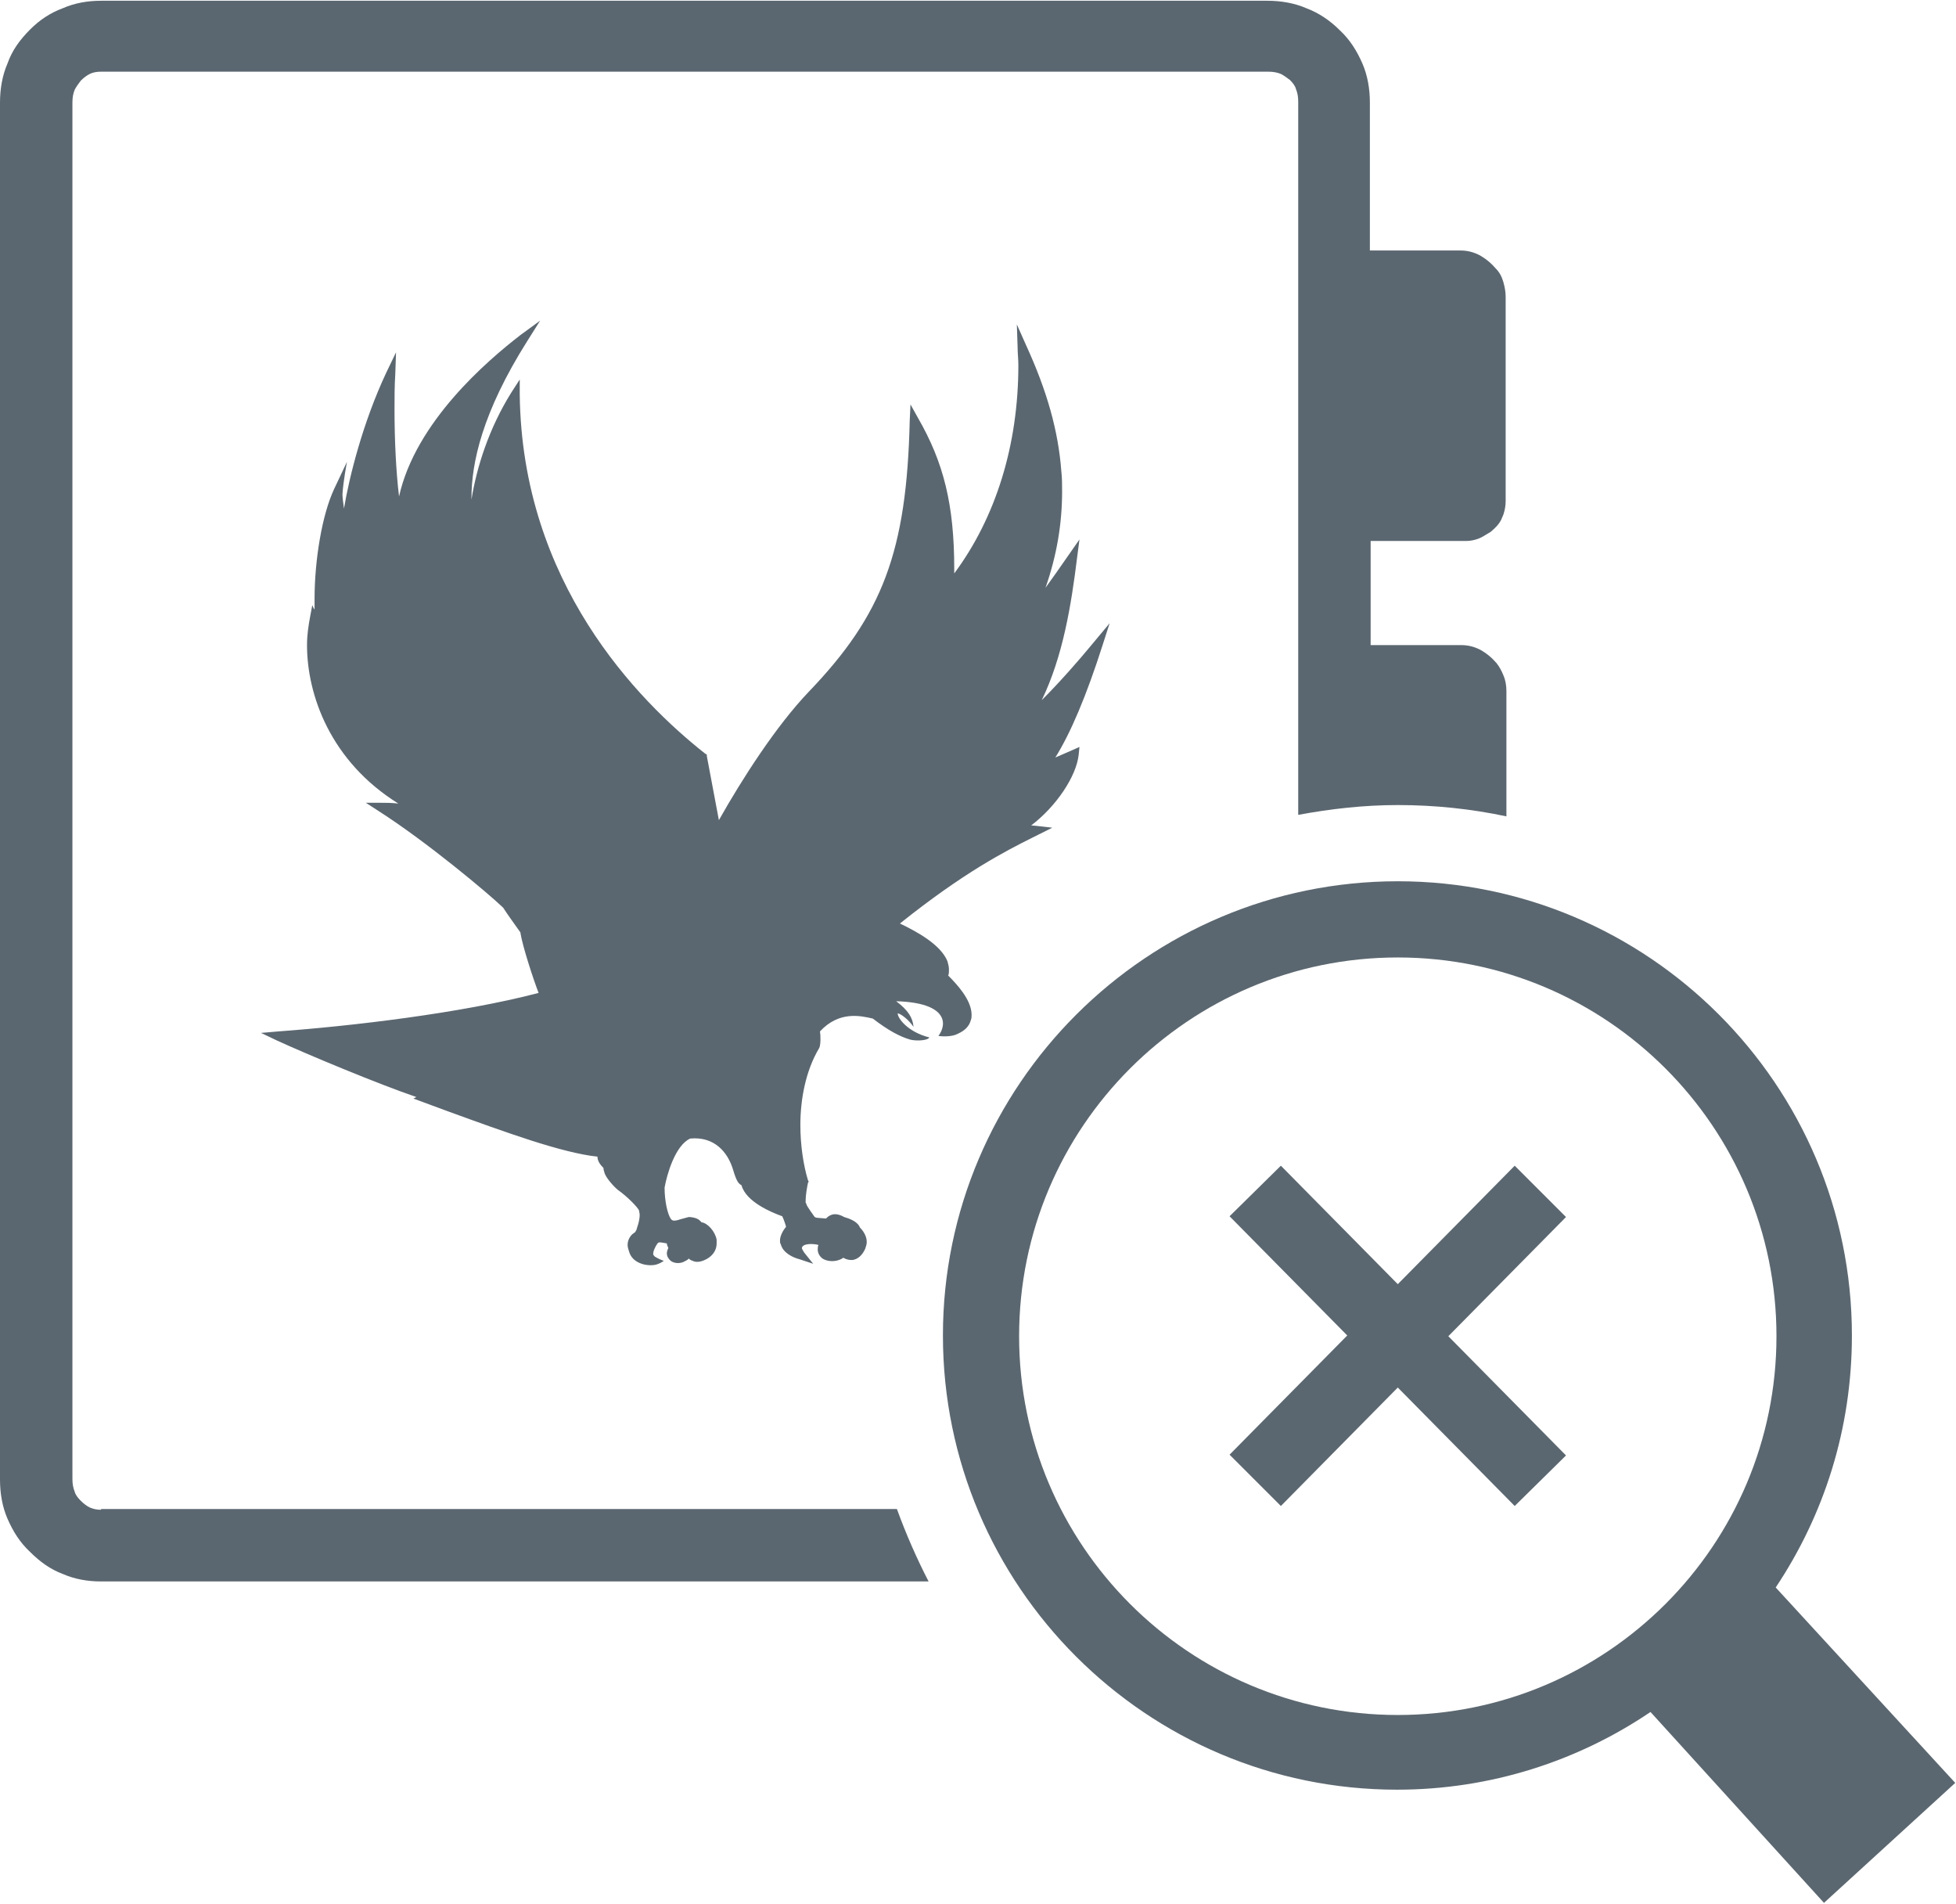 <?xml version="1.0" encoding="utf-8"?>
<!-- Generator: Adobe Illustrator 25.4.1, SVG Export Plug-In . SVG Version: 6.00 Build 0)  -->
<svg version="1.1" xmlns="http://www.w3.org/2000/svg" xmlns:xlink="http://www.w3.org/1999/xlink" x="0px" y="0px"
	 viewBox="0 0 259.3 252.4" style="enable-background:new 0 0 259.3 252.4;" xml:space="preserve">
<style type="text/css">
	.st0{display:none;}
	.st1{display:inline;}
	.st2{display:inline;fill-rule:evenodd;clip-rule:evenodd;}
	.st3{display:inline;fill-rule:evenodd;clip-rule:evenodd;fill:none;stroke:#000000;stroke-width:10;stroke-miterlimit:10;}
	.st4{fill:#5B6770;}
</style>
<g id="Layer_1" class="st0">
	<g class="st1">
		<path d="M13.4,9.6c-0.6,0-1,0.1-1.5,0.3c-0.4,0.2-0.8,0.5-1.2,0.9l0,0l0,0c-0.4,0.4-0.7,0.8-0.8,1.2c-0.2,0.5-0.3,1-0.3,1.7v182.5
			c0,0.7,0.1,1.2,0.3,1.7c0.2,0.4,0.5,0.8,0.8,1.2l0,0l0,0c0.4,0.4,0.8,0.7,1.2,0.9c0.4,0.2,0.9,0.3,1.5,0.3h154.7
			c0.7,0,1.2-0.1,1.7-0.3c0.4-0.2,0.8-0.5,1.2-0.8l0,0l0,0c0.4-0.4,0.7-0.8,0.8-1.2c0.2-0.5,0.3-1,0.3-1.7c0-60.8,0-121.6,0-182.5
			c0-0.7-0.1-1.2-0.3-1.7c-0.2-0.4-0.5-0.8-0.8-1.2l0,0l0,0c-0.4-0.4-0.8-0.7-1.2-0.8c-0.5-0.2-1-0.3-1.7-0.3L13.4,9.6L13.4,9.6z
			 M8.3,1c1.6-0.7,3.3-1,5.1-1h154.7c1.8,0,3.6,0.3,5.2,1c1.6,0.7,3.1,1.6,4.4,2.9l0,0l0,0l0,0c1.3,1.3,2.3,2.8,3,4.4
			c0.7,1.6,1,3.4,1,5.2v19.6h12c0.9,0,1.7,0.2,2.5,0.6c0.9,0.4,1.6,1,2.2,1.8l0,0c0.4,0.6,0.8,1.2,1,1.8l0,0c0.2,0.7,0.3,1.3,0.3,2
			v27c0,0.6-0.1,1.2-0.3,1.8c-0.1,0.2-0.2,0.5-0.3,0.7c-0.3,0.6-0.8,1.2-1.4,1.6c-0.3,0.3-0.6,0.5-1,0.6l0,0l0,0
			c-0.8,0.4-1.5,0.6-2.3,0.6h-12.6v13.9h12c0.9,0,1.7,0.2,2.5,0.6l0,0c0.9,0.4,1.6,1,2.2,1.8l0,0c0.4,0.5,0.7,1,0.9,1.6
			c0.3,0.7,0.4,1.4,0.4,2.1v27.1c0,0.8-0.2,1.6-0.6,2.4c-0.3,0.5-0.6,1-1,1.4l0,0c-0.5,0.5-0.9,0.8-1.4,1.1l0,0
			c-0.8,0.4-1.5,0.6-2.3,0.6h-12.6v13.9h12c0.7,0,1.4,0.1,2.1,0.4c0.9,0.3,1.6,0.8,2.2,1.3l0,0c0.6,0.6,1.1,1.3,1.4,2.2h0l0,0
			c0.2,0.7,0.4,1.4,0.4,2.1v26.9c0,0.5-0.1,1-0.2,1.5c0,0.1-0.1,0.3-0.1,0.4c-0.3,0.8-0.7,1.5-1.3,2.1c-0.4,0.4-0.9,0.8-1.4,1
			c-0.8,0.4-1.5,0.6-2.4,0.6h-12.6V196c0,1.8-0.3,3.6-1,5.2c-0.7,1.6-1.6,3.1-2.9,4.4l0,0l0,0l0,0c-1.3,1.3-2.8,2.3-4.4,3
			c-1.6,0.7-3.4,1-5.2,1H13.4c-1.8,0-3.5-0.3-5.1-1c-1.6-0.7-3-1.6-4.3-2.9l0,0l0,0l0,0c-1.3-1.3-2.3-2.8-3-4.4
			c-0.7-1.6-1-3.4-1-5.2V13.6c0-1.8,0.3-3.6,1-5.2c0.7-1.6,1.6-3.1,3-4.4l0,0l0,0l0,0C5.3,2.6,6.7,1.7,8.3,1L8.3,1z"/>
	</g>
	<path class="st2" d="M164.3,154.3c16.1,0,30.7,6.5,41.2,17.1c10.5,10.5,17.1,25.1,17.1,41.2c0,11.8-3.5,22.7-9.5,31.9l25.2,27.5
		l-17.4,15.9l-24.3-26.8c-9.2,6.2-20.4,9.8-32.3,9.8c-16.1,0-30.7-6.5-41.2-17.1c-10.5-10.6-17.1-25.1-17.1-41.2
		c0-16.1,6.5-30.7,17.1-41.2C133.6,160.8,148.2,154.3,164.3,154.3z M179.8,190l6.7,6.8l-15.6,15.8l15.6,15.8l-6.8,6.7l-15.5-15.7
		l-15.5,15.7l-6.7-6.8l15.6-15.8L142,196.8l6.8-6.7l15.5,15.7L179.8,190L179.8,190z M200.9,175.9c-9.4-9.4-22.3-15.2-36.6-15.2
		s-27.2,5.8-36.6,15.2s-15.2,22.3-15.2,36.6s5.8,27.3,15.2,36.6c9.4,9.4,22.3,15.2,36.6,15.2s27.3-5.8,36.6-15.2
		c9.4-9.4,15.2-22.3,15.2-36.6C216,198.3,210.3,185.3,200.9,175.9L200.9,175.9z"/>
	<circle class="st3" cx="164.3" cy="212.6" r="55.2"/>
	<path class="st1" d="M146.9,82.6l-2.5,3c-1.4,1.7-4,4.7-6.5,7.2c2.8-5.8,3.9-12.5,4.7-19l0.3-2.3l-3,4.3c-0.5,0.7-1,1.4-1.5,2.1
		c1.5-4.3,2.2-8.5,2.2-12.8c0-0.9,0-1.7-0.1-2.6c-0.4-5.4-1.9-10.7-4.7-16.8l-1.2-2.7l0.1,3c0,0.8,0.1,1.6,0.1,2.4
		c0,10.6-3,20.2-8.5,27.6c0-0.2,0-0.4,0-0.6c0-8.5-1.4-14.1-4.8-20l-1-1.8l-0.1,2.1c-0.4,17.4-3.6,25.8-13.4,36
		c-4.3,4.5-8.8,11.5-11.9,17c-0.5-2.7-1.5-8-1.6-8.5l0-0.2l-0.2-0.1c-9-7.1-24.3-22.7-24.6-47.6l0-2l-1.1,1.7
		c-3,4.8-4.6,9.9-5.3,14.2c0-0.1,0-0.1,0-0.2c0-4.6,1.4-11.3,7.4-20.8l1.7-2.7L69,44.4c-4.4,3.3-13.9,11.5-16.1,21.4
		c-0.4-3.3-0.6-7.5-0.6-11.5c0-1.6,0-3.2,0.1-4.7l0.1-2.9l-1.3,2.7c-3.1,6.6-4.9,13.8-5.6,18c-0.1-0.7-0.2-1.5-0.2-1.9
		c0.1-1.7,0.6-4.3,0.6-4.3l-1.7,3.6c-1.6,3.4-2.6,9.4-2.6,14.6c0,0.5,0,0.9,0,1.4c-0.2-0.3-0.3-0.6-0.3-0.6l-0.3,1.6
		c-0.2,1.1-0.4,2.3-0.4,3.7c0,6.6,3.1,15.4,12.1,21c-0.9-0.1-1.7-0.1-2.3-0.1h-2l1.7,1.1c6.4,4.1,14.4,10.8,16.5,12.8
		c0.5,0.8,1.6,2.3,2.3,3.3c0,0,0,0,0,0.1c0.3,1.8,1.7,6.1,2.4,7.9c-10.3,2.7-24.9,4.4-34.5,5.1l-2.3,0.2l2.1,1
		c3.9,1.8,13.5,5.8,18.5,7.5c0,0-0.4,0.2-0.4,0.2l4.6,1.7c7.7,2.8,15.1,5.5,19.8,6c0,0.6,0.4,1.1,0.8,1.5c0,0.3,0.1,0.5,0.1,0.5
		c0.1,0.7,1.3,2,1.8,2.4c1.4,1,2.6,2.3,2.8,2.7c0,0.1,0.1,0.4,0.1,0.6c0,0.9-0.4,1.8-0.4,1.9c0,0.1-0.1,0.2-0.2,0.4
		c-0.1,0.1-0.3,0.2-0.4,0.3c-0.4,0.4-0.6,0.9-0.6,1.4c0,0.3,0.1,0.6,0.2,0.9c0.2,0.7,0.7,1.2,1.4,1.5c0.9,0.4,1.9,0.3,2.2,0.2
		c0.4-0.1,0.9-0.4,1-0.5c-0.1,0-0.8-0.3-1.1-0.5c-0.1,0-0.2-0.2-0.3-0.3c-0.1-0.4,0.4-1.3,0.5-1.4c0.2-0.3,0.2-0.3,1.3-0.1
		c0,0.2,0.1,0.4,0.2,0.6c-0.1,0.2-0.2,0.5-0.2,0.7c0,0.5,0.3,0.8,0.5,1c0.4,0.3,1,0.4,1.6,0.2c0.2-0.1,0.7-0.3,0.8-0.5
		c0.1,0.1,0.2,0.2,0.5,0.3c0.6,0.3,1.3,0.1,2-0.3c0.8-0.5,1.2-1.2,1.2-2c0-0.2,0-0.3,0-0.5c-0.2-1.1-1.2-2.2-2-2.3
		c-0.1-0.1-0.2-0.2-0.3-0.3c-0.4-0.3-1-0.4-1.4-0.4c-0.4,0.1-1.1,0.3-1.1,0.3c-0.9,0.3-1.1,0.2-1.3-0.1c-0.4-0.6-0.8-2.3-0.8-4.1
		c0.3-1.7,1.4-5.6,3.4-6.5c3.2-0.3,5,1.8,5.7,4.2c0.5,1.7,0.8,1.8,1.1,2c0.6,2.2,4,3.6,5.4,4.1c0.2,0.4,0.5,1.3,0.5,1.4
		c-0.5,0.6-0.8,1.3-0.8,1.8c0,0.2,0,0.4,0.1,0.5c0.3,1.2,1.7,1.8,2.5,2l1.8,0.6l-1.2-1.5c-0.2-0.3-0.3-0.5-0.3-0.6
		c0.1-0.6,1.4-0.6,2.2-0.4c-0.1,0.2-0.1,0.5-0.1,0.6c0,0.6,0.4,1.1,0.8,1.3c0.8,0.4,1.9,0.3,2.6-0.2c0.5,0.3,0.9,0.3,1.2,0.3
		c0.7-0.1,1.3-0.6,1.7-1.5c0.1-0.3,0.2-0.6,0.2-0.9c0-0.8-0.5-1.5-0.9-1.9c-0.3-0.8-1.4-1.2-2.1-1.4c-1.4-0.8-2.1-0.1-2.4,0.2
		c-0.1,0-1.2-0.1-1.2-0.1c-0.1,0-0.3-0.1-0.3-0.1c0,0-1.1-1.5-1.1-1.7c0-0.1-0.1-0.2-0.1-0.2c0-0.1,0-0.1,0-0.2
		c0-0.9,0.2-1.9,0.3-2.4l0.1-0.2l-0.1-0.2c-0.6-2-1-4.6-1-7.3c0-3.4,0.7-7.2,2.5-10.2c0.2-0.4,0.2-1.6,0.1-2.2
		c2.5-2.7,5.3-2.1,7-1.7c2.1,1.6,3.6,2.4,5,2.8c0.9,0.2,2.3,0.1,2.5-0.3c-2.8-0.7-4.2-2.5-4.2-3.2c0.5,0.1,1.5,0.9,2.1,1.8
		c-0.1-1.2-0.7-2.2-2.3-3.4c6.8,0.2,6.8,3,5.6,4.6c0.5,0.1,1.7,0.1,2.4-0.3c0.9-0.4,1.5-1,1.7-1.8c0.1-0.2,0.1-0.5,0.1-0.7
		c0-2-2-4.1-3.1-5.2c0.1-0.2,0.1-0.5,0.1-0.8c0-0.4-0.1-0.7-0.2-1.1c-0.9-2.2-4-3.9-6.3-5c8.5-6.8,14-9.6,17.6-11.4l0.8-0.4l1.8-0.9
		c0,0-2.5-0.3-2.8-0.3c3.3-2.5,6-6.5,6.3-9.4l0.1-1l-0.9,0.4c-0.9,0.4-1.6,0.7-2.3,1c2-3.2,4.1-8.1,6.3-15L146.9,82.6z"/>
</g>
<g id="Layer_1_copy_2">
	<g>
		<path class="st4" d="M13.4,200.1c-0.6,0-1-0.1-1.5-0.3c-0.4-0.2-0.8-0.5-1.2-0.9l0,0c-0.4-0.4-0.7-0.8-0.8-1.2
			c-0.2-0.5-0.3-1-0.3-1.7V13.6c0-0.7,0.1-1.2,0.3-1.7c0.2-0.4,0.5-0.8,0.8-1.2l0,0c0.4-0.4,0.8-0.7,1.2-0.9
			c0.4-0.2,0.9-0.3,1.5-0.3v0h154.7c0.7,0,1.2,0.1,1.7,0.3c0.4,0.2,0.8,0.5,1.2,0.8l0,0c0.4,0.4,0.7,0.8,0.8,1.2
			c0.2,0.5,0.3,1,0.3,1.7c0,31.5,0,63,0,94.5c4.3-0.8,8.7-1.3,13.2-1.3c4.9,0,9.7,0.5,14.4,1.5V91.6c0-0.7-0.1-1.4-0.4-2.1
			c-0.2-0.5-0.5-1.1-0.9-1.6l0,0c-0.6-0.7-1.3-1.3-2.2-1.8l0,0c-0.8-0.4-1.6-0.6-2.5-0.6h-12V71.7h12.6c0.8,0,1.6-0.2,2.3-0.6l0,0
			l0,0c0.3-0.2,0.7-0.4,1-0.6c0.6-0.5,1.1-1,1.4-1.6c0.1-0.2,0.2-0.5,0.3-0.7c0.2-0.6,0.3-1.2,0.3-1.8v-27c0-0.7-0.1-1.3-0.3-2l0,0
			c-0.2-0.7-0.5-1.3-1-1.8l0,0c-0.6-0.7-1.3-1.3-2.2-1.8c-0.8-0.4-1.6-0.6-2.5-0.6h-12V13.6c0-1.8-0.3-3.6-1-5.2
			c-0.7-1.6-1.6-3.1-3-4.4l0,0l0,0l0,0c-1.3-1.3-2.8-2.3-4.4-2.9c-1.6-0.7-3.4-1-5.2-1H13.4c-1.8,0-3.5,0.3-5.1,1
			C6.7,1.7,5.3,2.6,4,3.9l0,0l0,0l0,0C2.6,5.3,1.6,6.7,1,8.4c-0.7,1.6-1,3.4-1,5.2v182.5c0,1.8,0.3,3.6,1,5.2c0.7,1.6,1.6,3.1,3,4.4
			l0,0l0,0l0,0c1.3,1.3,2.7,2.3,4.3,2.9c1.6,0.7,3.3,1,5.1,1h109.7c-1.6-3.1-3-6.3-4.2-9.6H13.4z"/>
		<path class="st4" d="M235.4,210.4c6.4-9.6,10.1-21,10.1-33.4c0-33.2-27-60.2-60.2-60.2S125,143.8,125,177s27,60.2,60.2,60.2
			c12.4,0,24-3.8,33.6-10.3l23,25.3l17.4-15.9L235.4,210.4z M185.3,227.3c-27.7,0-50.2-22.5-50.2-50.2s22.5-50.2,50.2-50.2
			s50.2,22.5,50.2,50.2S213,227.3,185.3,227.3z"/>
		<polygon class="st4" points="207.6,161.3 200.8,154.5 185.3,170.2 169.8,154.5 163,161.2 178.6,177 163,192.8 169.8,199.6 
			185.3,183.9 200.8,199.6 207.6,192.9 192,177.1 		"/>
		<path class="st4" d="M127,137c0.9-0.4,1.5-1,1.7-1.8c0.1-0.2,0.1-0.5,0.1-0.7c0-2-2-4.1-3.1-5.2c0.1-0.2,0.1-0.5,0.1-0.8
			c0-0.4-0.1-0.7-0.2-1.1c-0.9-2.2-4-3.9-6.3-5c8.5-6.8,14-9.6,17.6-11.4l0.8-0.4l1.8-0.9c0,0-2.5-0.3-2.8-0.3
			c3.3-2.5,6-6.5,6.3-9.4l0.1-1l-0.9,0.4c-0.9,0.4-1.6,0.7-2.3,1c2-3.2,4.1-8.1,6.3-15l0.9-2.8l-2.5,3c-1.4,1.7-4,4.7-6.5,7.2
			c2.8-5.8,3.9-12.5,4.7-19l0.3-2.3l-3,4.3c-0.5,0.7-1,1.4-1.5,2.1c1.5-4.3,2.2-8.5,2.2-12.8c0-0.9,0-1.7-0.1-2.6
			c-0.4-5.4-1.9-10.7-4.7-16.8l-1.2-2.7l0.1,3c0,0.8,0.1,1.6,0.1,2.4c0,10.6-3,20.2-8.5,27.6c0-0.2,0-0.4,0-0.6
			c0-8.5-1.4-14.1-4.8-20l-1-1.8l-0.1,2.1c-0.4,17.4-3.6,25.8-13.4,36c-4.3,4.5-8.8,11.5-11.9,17c-0.5-2.7-1.5-8-1.6-8.5l0-0.2
			l-0.2-0.1c-9-7.1-24.3-22.7-24.6-47.6l0-2l-1.1,1.7c-3,4.8-4.6,9.9-5.3,14.2c0-0.1,0-0.1,0-0.2c0-4.6,1.4-11.3,7.4-20.8l1.7-2.7
			L69,44.4c-4.4,3.4-13.9,11.5-16.1,21.4c-0.4-3.3-0.6-7.5-0.6-11.5c0-1.6,0-3.2,0.1-4.7l0.1-2.9l-1.3,2.7c-3.1,6.6-4.9,13.8-5.6,18
			c-0.1-0.7-0.2-1.5-0.2-1.9c0.1-1.7,0.6-4.3,0.6-4.3l-1.7,3.6c-1.6,3.4-2.6,9.4-2.6,14.6c0,0.5,0,0.9,0,1.4
			c-0.2-0.3-0.3-0.6-0.3-0.6l-0.3,1.6c-0.2,1.1-0.4,2.3-0.4,3.7c0,6.6,3.1,15.4,12.1,21c-0.9-0.1-1.7-0.1-2.3-0.1h-2l1.7,1.1
			c6.4,4.1,14.4,10.8,16.5,12.8c0.5,0.8,1.6,2.3,2.3,3.3c0,0,0,0,0,0.1c0.3,1.8,1.7,6.1,2.4,7.9c-10.3,2.7-24.9,4.4-34.5,5.1
			l-2.3,0.2l2.1,1c3.9,1.8,13.5,5.8,18.5,7.5c0,0-0.4,0.2-0.4,0.2l4.6,1.7c7.7,2.8,15.1,5.5,19.8,6c0,0.6,0.4,1.1,0.8,1.5
			c0,0.3,0.1,0.5,0.1,0.5c0.1,0.7,1.3,2,1.8,2.4c1.4,1,2.6,2.3,2.8,2.7c0,0.1,0.1,0.4,0.1,0.6c0,0.9-0.4,1.8-0.4,1.9
			c0,0.1-0.1,0.2-0.2,0.4c-0.1,0.1-0.3,0.2-0.4,0.3c-0.4,0.4-0.6,0.9-0.6,1.4c0,0.3,0.1,0.6,0.2,0.9c0.2,0.7,0.7,1.2,1.4,1.5
			c0.9,0.4,1.9,0.3,2.2,0.2c0.4-0.1,0.9-0.4,1-0.5c-0.1,0-0.8-0.3-1.1-0.5c-0.1,0-0.2-0.2-0.3-0.3c-0.1-0.4,0.4-1.3,0.5-1.4
			c0.2-0.3,0.2-0.3,1.3-0.1c0,0.2,0.1,0.4,0.2,0.6c-0.1,0.2-0.2,0.5-0.2,0.7c0,0.5,0.3,0.8,0.5,1c0.4,0.3,1,0.4,1.6,0.2
			c0.2-0.1,0.7-0.3,0.8-0.5c0.1,0.1,0.2,0.2,0.5,0.3c0.6,0.3,1.3,0.1,2-0.3c0.8-0.5,1.2-1.2,1.2-2c0-0.2,0-0.3,0-0.5
			c-0.2-1.1-1.2-2.2-2-2.3c-0.1-0.1-0.2-0.2-0.3-0.3c-0.4-0.3-1-0.4-1.4-0.4c-0.4,0.1-1.1,0.3-1.1,0.3c-0.9,0.3-1.1,0.2-1.3-0.1
			c-0.4-0.6-0.8-2.3-0.8-4.1c0.3-1.7,1.4-5.6,3.4-6.5c3.2-0.3,5,1.8,5.7,4.2c0.5,1.7,0.8,1.8,1.1,2c0.6,2.2,4,3.6,5.4,4.1
			c0.2,0.4,0.5,1.3,0.5,1.4c-0.5,0.6-0.8,1.3-0.8,1.8c0,0.2,0,0.4,0.1,0.5c0.3,1.2,1.7,1.8,2.5,2l1.8,0.6l-1.2-1.5
			c-0.2-0.3-0.3-0.5-0.3-0.6c0.1-0.6,1.4-0.6,2.2-0.4c-0.1,0.2-0.1,0.5-0.1,0.6c0,0.6,0.4,1.1,0.8,1.3c0.8,0.4,1.9,0.3,2.6-0.2
			c0.5,0.3,0.9,0.3,1.2,0.3c0.7-0.1,1.3-0.6,1.7-1.5c0.1-0.3,0.2-0.6,0.2-0.9c0-0.8-0.5-1.5-0.9-1.9c-0.3-0.8-1.4-1.2-2.1-1.4
			c-1.4-0.8-2.1-0.1-2.4,0.2c-0.1,0-1.2-0.1-1.2-0.1c-0.1,0-0.3-0.1-0.3-0.1c0,0-1.1-1.5-1.1-1.7c0-0.1-0.1-0.2-0.1-0.2
			c0-0.1,0-0.1,0-0.2c0-0.9,0.2-1.9,0.3-2.4l0.1-0.2l-0.1-0.2c-0.6-2-1-4.6-1-7.3c0-3.4,0.7-7.2,2.5-10.2c0.2-0.4,0.2-1.6,0.1-2.2
			c2.5-2.7,5.3-2.1,7-1.7c2.1,1.6,3.6,2.4,5,2.8c0.9,0.2,2.3,0.1,2.5-0.3c-2.8-0.7-4.2-2.5-4.2-3.2c0.5,0.1,1.5,0.9,2.1,1.8
			c-0.1-1.2-0.7-2.2-2.3-3.4c6.8,0.2,6.8,3,5.6,4.6C125.1,137.4,126.3,137.4,127,137z"/>
	</g>
</g>
<g id="Layer_1_copy" class="st0">
	<g class="st1">
		<path d="M11.9,199.8c-0.4-0.2-0.8-0.5-1.2-0.9l0,0c-0.4-0.4-0.7-0.8-0.8-1.2c-0.2-0.5-0.3-1-0.3-1.7V13.6c0-0.7,0.1-1.2,0.3-1.7
			c0.2-0.4,0.5-0.8,0.8-1.2l0,0c0.4-0.4,0.8-0.7,1.2-0.9c0.4-0.2,0.9-0.3,1.5-0.3v0h154.7c0.7,0,1.2,0.1,1.7,0.3
			c0.4,0.2,0.8,0.5,1.2,0.8l0,0c0.4,0.4,0.7,0.8,0.8,1.2c0.2,0.5,0.3,1,0.3,1.7c0,43.1,0,86.1,0,129.2c9.9,1.1,19.3,4.3,27.5,9.2v-8
			c0-0.7-0.1-1.4-0.4-2.1l0,0h0c-0.3-0.8-0.7-1.6-1.4-2.2l0,0c-0.6-0.6-1.3-1-2.2-1.3c-0.7-0.2-1.4-0.4-2.1-0.4h-12v-13.9h12.6
			c0.8,0,1.6-0.2,2.3-0.6l0,0c0.5-0.3,1-0.6,1.4-1.1l0,0c0.4-0.4,0.8-0.9,1-1.4c0.4-0.8,0.6-1.5,0.6-2.4V91.6c0-0.7-0.1-1.4-0.4-2.1
			c-0.2-0.5-0.5-1.1-0.9-1.6l0,0c-0.6-0.7-1.3-1.3-2.2-1.8l0,0c-0.8-0.4-1.6-0.6-2.5-0.6h-12V71.7h12.6c0.8,0,1.6-0.2,2.3-0.6l0,0
			l0,0c0.3-0.2,0.7-0.4,1-0.6c0.6-0.5,1.1-1,1.4-1.6c0.1-0.2,0.2-0.5,0.3-0.7c0.2-0.6,0.3-1.2,0.3-1.8v-27c0-0.7-0.1-1.3-0.3-2l0,0
			c-0.2-0.7-0.5-1.3-1-1.8l0,0c-0.6-0.7-1.3-1.3-2.2-1.8c-0.8-0.4-1.6-0.6-2.5-0.6h-12V13.6c0-1.8-0.3-3.6-1-5.2
			c-0.7-1.6-1.6-3.1-3-4.4l0,0l0,0l0,0c-1.3-1.3-2.8-2.3-4.4-2.9c-1.6-0.7-3.4-1-5.2-1H13.4c-1.8,0-3.5,0.3-5.1,1
			C6.7,1.7,5.3,2.6,4,3.9l0,0l0,0l0,0C2.6,5.3,1.6,6.7,1,8.4c-0.7,1.6-1,3.4-1,5.2v182.5c0,1.8,0.3,3.6,1,5.2c0.7,1.6,1.6,3.1,3,4.4
			l0,0l0,0l0,0c1.3,1.3,2.7,2.3,4.3,2.9c1.6,0.7,3.3,1,5.1,1h80.7c0.1-3.3,0.5-6.5,1.1-9.6H13.4C12.8,200.1,12.4,200,11.9,199.8z"/>
		<polygon points="186.5,196.8 179.8,190 164.3,205.7 148.7,190 142,196.8 157.6,212.6 142,228.4 148.7,235.1 164.3,219.4 
			179.8,235.1 186.5,228.4 170.9,212.6 		"/>
		<path d="M214.4,245.9c6.4-9.6,10.1-21,10.1-33.4c0-33.2-27-60.2-60.2-60.2s-60.2,27-60.2,60.2s27,60.2,60.2,60.2
			c12.4,0,24-3.8,33.6-10.3l23,25.3l17.4-15.9L214.4,245.9z M164.3,262.8c-27.7,0-50.2-22.5-50.2-50.2s22.5-50.2,50.2-50.2
			s50.2,22.5,50.2,50.2S192,262.8,164.3,262.8z"/>
		<path d="M106.2,166.6l1.8,0.6l-1.2-1.5c-0.2-0.3-0.3-0.5-0.3-0.6c0.1-0.6,1.4-0.6,2.2-0.4c-0.1,0.2-0.1,0.5-0.1,0.6
			c0,0.6,0.4,1.1,0.8,1.3c0.8,0.4,1.9,0.3,2.6-0.2c0.5,0.3,0.9,0.3,1.2,0.3c0.7-0.1,1.3-0.6,1.7-1.5c0.1-0.3,0.2-0.6,0.2-0.9
			c0-0.8-0.5-1.5-0.9-1.9c-0.3-0.8-1.4-1.2-2.1-1.4c-1.4-0.8-2.1-0.1-2.4,0.2c-0.1,0-1.2-0.1-1.2-0.1c-0.1,0-0.3-0.1-0.3-0.1
			c0,0-1.1-1.5-1.1-1.7c0-0.1-0.1-0.2-0.1-0.2c0-0.1,0-0.1,0-0.2c0-0.9,0.2-1.9,0.3-2.4l0.1-0.2l-0.1-0.2c-0.6-2-1-4.6-1-7.3
			c0-3.4,0.7-7.2,2.5-10.2c0.2-0.4,0.2-1.6,0.1-2.2c2.5-2.7,5.3-2.1,7-1.7c2.1,1.6,3.6,2.4,5,2.8c0.9,0.2,2.3,0.1,2.5-0.3
			c-2.8-0.7-4.2-2.5-4.2-3.2c0.5,0.1,1.5,0.9,2.1,1.8c-0.1-1.2-0.7-2.2-2.3-3.4c6.8,0.2,6.8,3,5.6,4.6c0.5,0.1,1.7,0.1,2.4-0.3
			c0.9-0.4,1.5-1,1.7-1.8c0.1-0.2,0.1-0.5,0.1-0.7c0-2-2-4.1-3.1-5.2c0.1-0.2,0.1-0.5,0.1-0.8c0-0.4-0.1-0.7-0.2-1.1
			c-0.9-2.2-4-3.9-6.3-5c8.5-6.8,14-9.6,17.6-11.4l0.8-0.4l1.8-0.9c0,0-2.5-0.3-2.8-0.3c3.3-2.5,6-6.5,6.3-9.4l0.1-1l-0.9,0.4
			c-0.9,0.4-1.6,0.7-2.3,1c2-3.2,4.1-8.1,6.3-15l0.9-2.8l-2.5,3c-1.4,1.7-4,4.7-6.5,7.2c2.8-5.8,3.9-12.5,4.7-19l0.3-2.3l-3,4.3
			c-0.5,0.7-1,1.4-1.5,2.1c1.5-4.3,2.2-8.5,2.2-12.8c0-0.9,0-1.7-0.1-2.6c-0.4-5.4-1.9-10.7-4.7-16.8l-1.2-2.7l0.1,3
			c0,0.8,0.1,1.6,0.1,2.4c0,10.6-3,20.2-8.5,27.6c0-0.2,0-0.4,0-0.6c0-8.5-1.4-14.1-4.8-20l-1-1.8l-0.1,2.1
			c-0.4,17.4-3.6,25.8-13.4,36c-4.3,4.5-8.8,11.5-11.9,17c-0.5-2.7-1.5-8-1.6-8.5l0-0.2l-0.2-0.1c-9-7.1-24.3-22.7-24.6-47.6l0-2
			l-1.1,1.7c-3,4.8-4.6,9.9-5.3,14.2c0-0.1,0-0.1,0-0.2c0-4.6,1.4-11.3,7.4-20.8l1.7-2.7L69,44.4c-4.4,3.4-13.9,11.5-16.1,21.4
			c-0.4-3.3-0.6-7.5-0.6-11.5c0-1.6,0-3.2,0.1-4.7l0.1-2.9l-1.3,2.7c-3.1,6.6-4.9,13.8-5.6,18c-0.1-0.7-0.2-1.5-0.2-1.9
			c0.1-1.7,0.6-4.3,0.6-4.3l-1.7,3.6c-1.6,3.4-2.6,9.4-2.6,14.6c0,0.5,0,0.9,0,1.4c-0.2-0.3-0.3-0.6-0.3-0.6l-0.3,1.6
			c-0.2,1.1-0.4,2.3-0.4,3.7c0,6.6,3.1,15.4,12.1,21c-0.9-0.1-1.7-0.1-2.3-0.1h-2l1.7,1.1c6.4,4.1,14.4,10.8,16.5,12.8
			c0.5,0.8,1.6,2.3,2.3,3.3c0,0,0,0,0,0.1c0.3,1.8,1.7,6.1,2.4,7.9c-10.3,2.7-24.9,4.4-34.5,5.1l-2.3,0.2l2.1,1
			c3.9,1.8,13.5,5.8,18.5,7.5c0,0-0.4,0.2-0.4,0.2l4.6,1.7c7.7,2.8,15.1,5.5,19.8,6c0,0.6,0.4,1.1,0.8,1.5c0,0.3,0.1,0.5,0.1,0.5
			c0.1,0.7,1.3,2,1.8,2.4c1.4,1,2.6,2.3,2.8,2.7c0,0.1,0.1,0.4,0.1,0.6c0,0.9-0.4,1.8-0.4,1.9c0,0.1-0.1,0.2-0.2,0.4
			c-0.1,0.1-0.3,0.2-0.4,0.3c-0.4,0.4-0.6,0.9-0.6,1.4c0,0.3,0.1,0.6,0.2,0.9c0.2,0.7,0.7,1.2,1.4,1.5c0.9,0.4,1.9,0.3,2.2,0.2
			c0.4-0.1,0.9-0.4,1-0.5c-0.1,0-0.8-0.3-1.1-0.5c-0.1,0-0.2-0.2-0.3-0.3c-0.1-0.4,0.4-1.3,0.5-1.4c0.2-0.3,0.2-0.3,1.3-0.1
			c0,0.2,0.1,0.4,0.2,0.6c-0.1,0.2-0.2,0.5-0.2,0.7c0,0.5,0.3,0.8,0.5,1c0.4,0.3,1,0.4,1.6,0.2c0.2-0.1,0.7-0.3,0.8-0.5
			c0.1,0.1,0.2,0.2,0.5,0.3c0.6,0.3,1.3,0.1,2-0.3c0.8-0.5,1.2-1.2,1.2-2c0-0.2,0-0.3,0-0.5c-0.2-1.1-1.2-2.2-2-2.3
			c-0.1-0.1-0.2-0.2-0.3-0.3c-0.4-0.3-1-0.4-1.4-0.4c-0.4,0.1-1.1,0.3-1.1,0.3c-0.9,0.3-1.1,0.2-1.3-0.1c-0.4-0.6-0.8-2.3-0.8-4.1
			c0.3-1.7,1.4-5.6,3.4-6.5c3.2-0.3,5,1.8,5.7,4.2c0.5,1.7,0.8,1.8,1.1,2c0.6,2.2,4,3.6,5.4,4.1c0.2,0.4,0.5,1.3,0.5,1.4
			c-0.5,0.6-0.8,1.3-0.8,1.8c0,0.2,0,0.4,0.1,0.5C104.1,165.8,105.5,166.4,106.2,166.6z"/>
	</g>
</g>
</svg>
